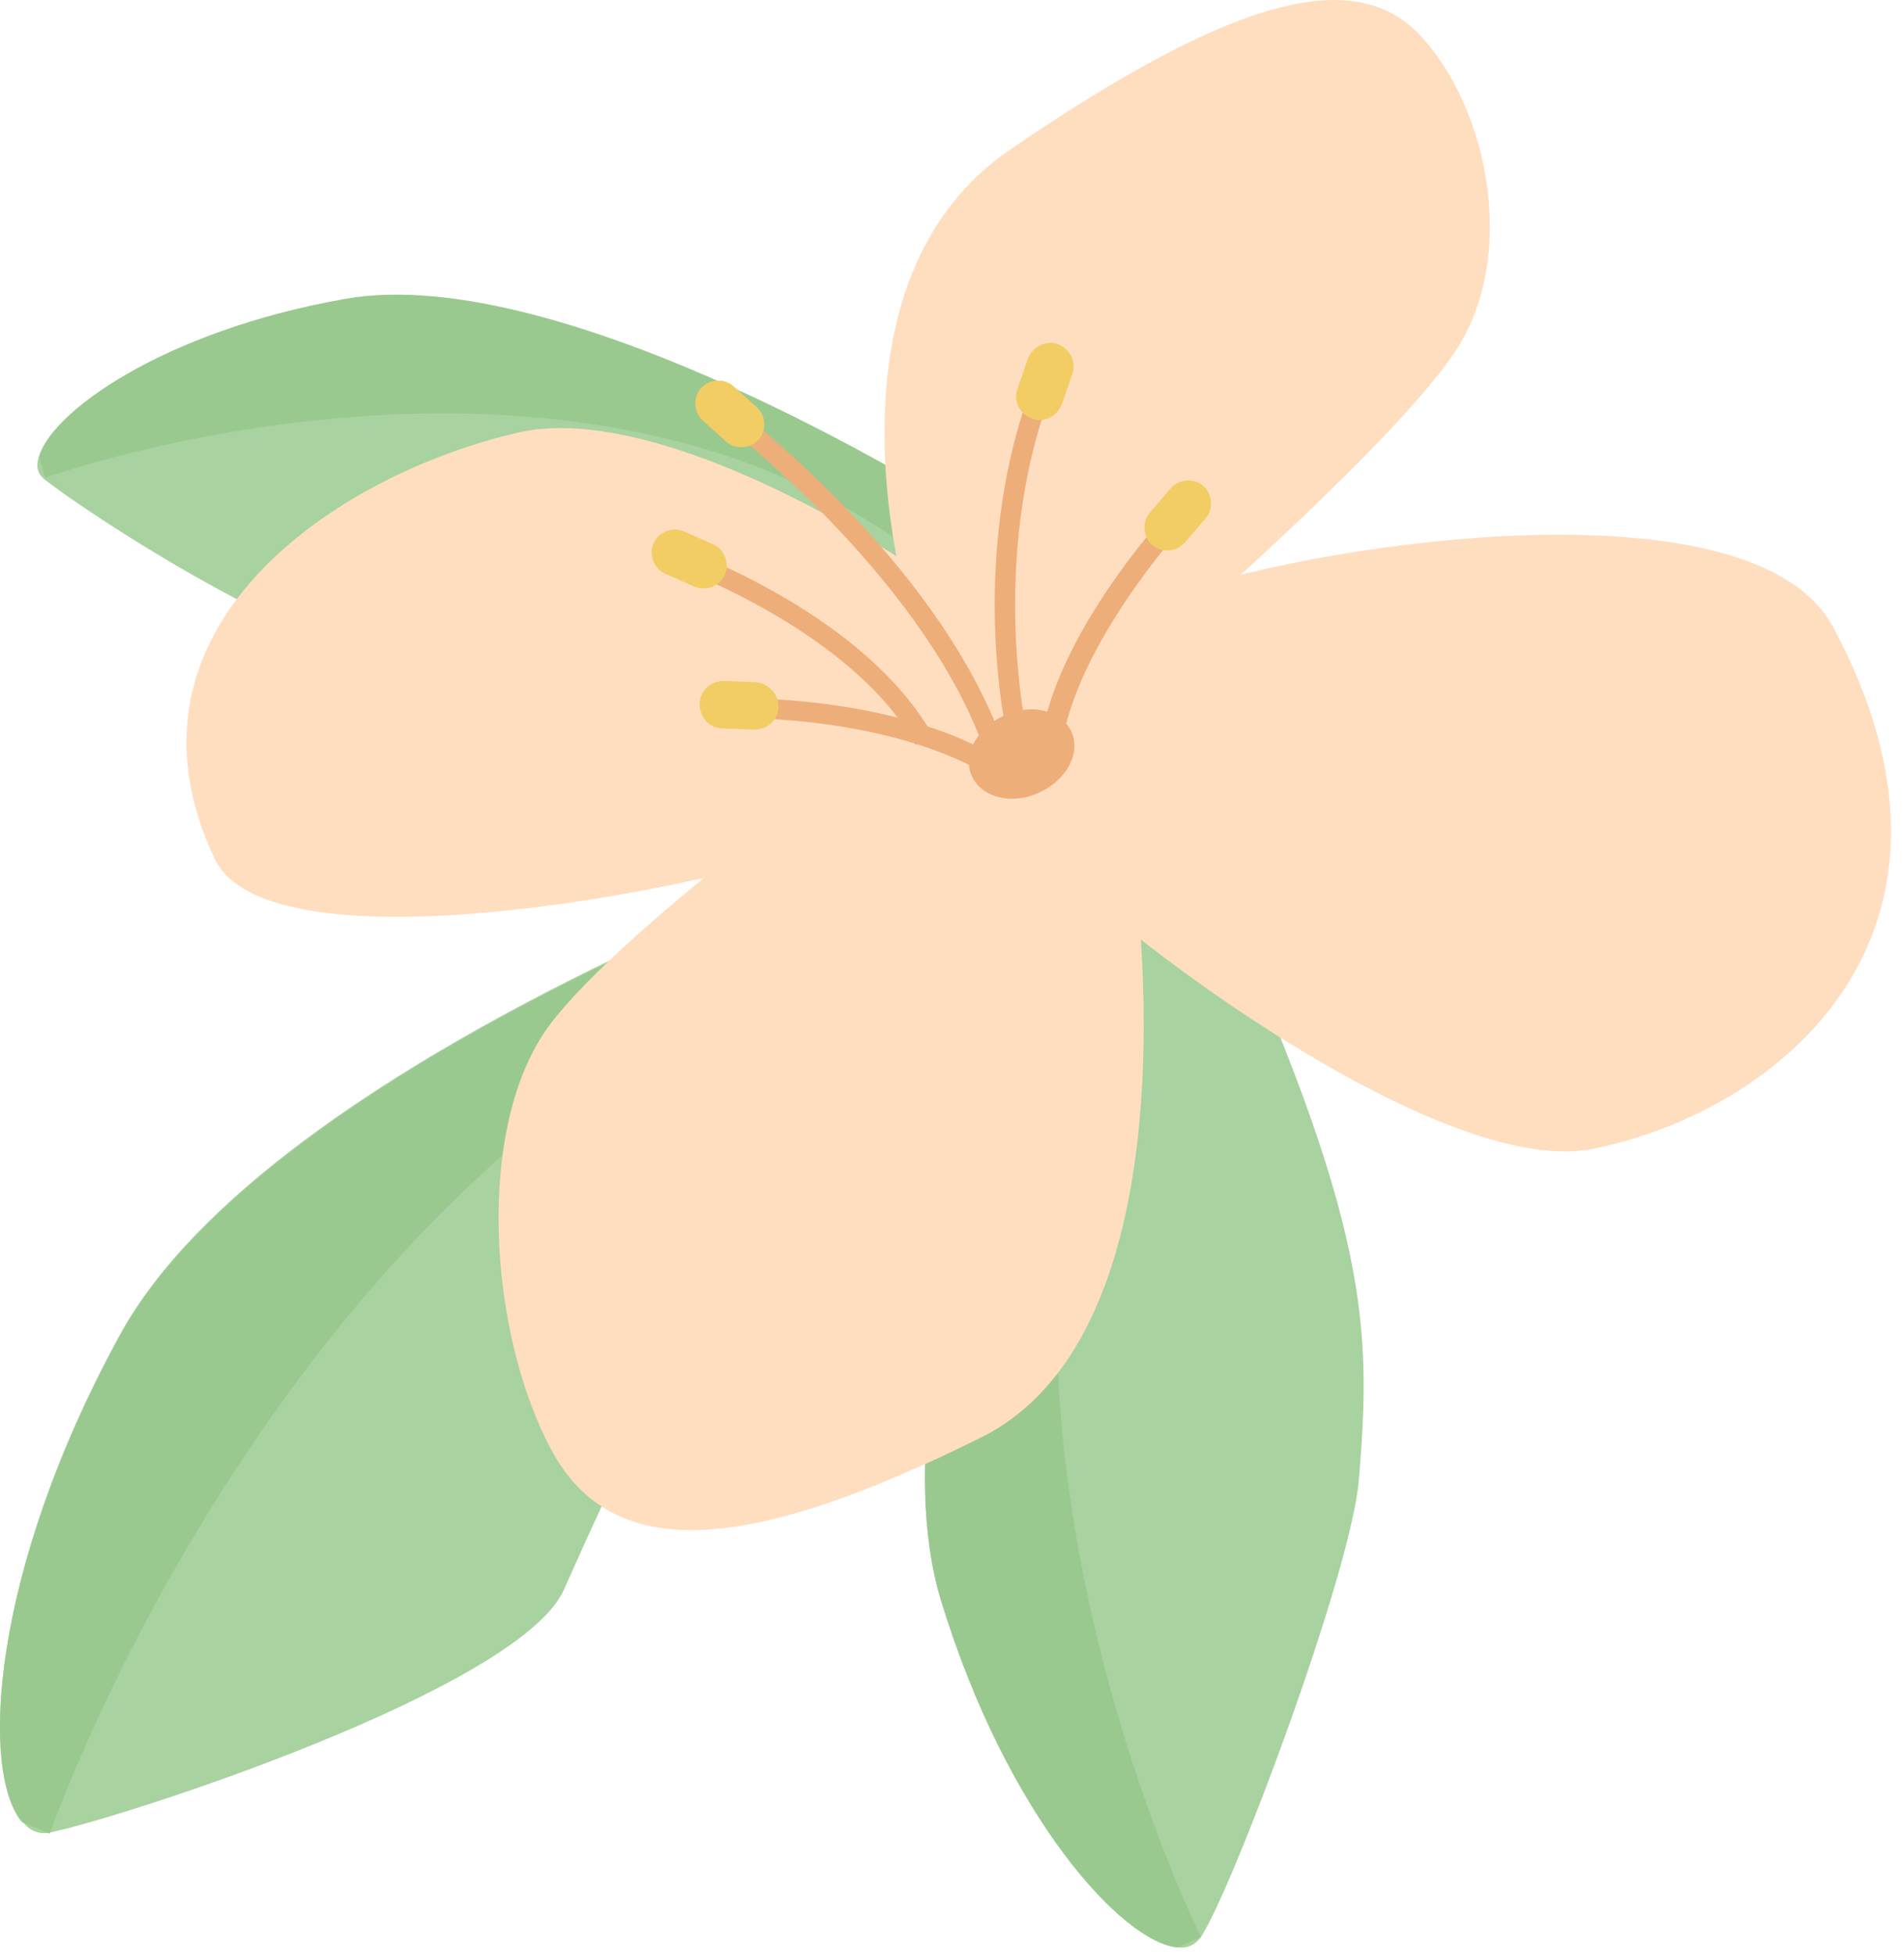 <?xml version="1.0" encoding="UTF-8"?> <svg xmlns="http://www.w3.org/2000/svg" width="76" height="78" viewBox="0 0 76 78" fill="none"> <path d="M37.932 38.703C32.512 41.065 24.267 59.455 22.507 63.438C20.7 67.422 4.766 72.564 1.987 73.119C1.524 73.212 1.153 73.027 0.875 72.656C-0.793 70.664 -0.376 62.697 4.766 53.294C10.834 42.13 35.57 33.607 35.57 33.607C35.57 33.607 38.812 34.719 39.646 36.109C40.155 36.989 39.877 37.869 37.932 38.703Z" fill="#A8D29F"></path> <path d="M39.646 36.201C38.905 36.433 38.117 36.618 37.237 36.849C12.455 42.871 1.987 73.165 1.987 73.165L0.875 72.702C-0.793 70.71 -0.376 62.743 4.766 53.34C10.834 42.176 35.57 33.653 35.57 33.653C35.57 33.653 38.766 34.765 39.646 36.201Z" fill="#9AC98F"></path> <path d="M36.126 23.509C32.466 21.61 18.894 25.177 15.976 25.964C13.011 26.752 3.284 20.359 1.755 19.108C1.524 18.923 1.431 18.645 1.524 18.321C1.894 16.561 6.387 13.272 13.706 11.975C22.415 10.4 37.839 20.081 37.839 20.081C37.839 20.081 38.673 22.305 38.256 23.416C38.025 23.926 37.469 24.204 36.126 23.509Z" fill="#A8D29F"></path> <path d="M38.258 23.324C37.841 23.046 37.378 22.676 36.868 22.305C22.787 11.512 1.803 19.063 1.803 19.063L1.571 18.275C1.942 16.515 6.435 13.226 13.754 11.929C22.462 10.354 37.887 20.035 37.887 20.035C37.887 20.035 38.628 22.259 38.258 23.324Z" fill="#9AC98F"></path> <path d="M48.354 34.997C54.7 48.939 54.746 52.969 54.237 59.084C53.913 62.789 49.234 75.296 47.937 77.288C47.706 77.612 47.381 77.751 47.011 77.705C44.834 77.52 40.202 72.517 37.561 63.855C34.411 53.525 43.907 33.468 43.907 33.468C43.907 33.468 46.501 32.171 47.845 32.495C48.586 32.634 47.613 33.329 48.354 34.997Z" fill="#A8D29F"></path> <path d="M47.845 32.449C47.567 33.005 47.196 33.608 46.825 34.302C35.755 52.923 47.937 77.288 47.937 77.288L47.011 77.705C44.834 77.52 40.202 72.517 37.561 63.855C34.411 53.526 43.907 33.468 43.907 33.468C43.907 33.468 46.455 32.125 47.845 32.449Z" fill="#9AC98F"></path> <path d="M39.738 25.455C40.109 24.621 27.324 15.727 20.7 17.256C13.428 18.923 4.21 25.038 8.564 34.256C11.066 39.583 33.809 34.348 35.894 32.495C37.932 30.643 39.738 25.455 39.738 25.455Z" fill="#FFDEC0"></path> <path d="M36.496 25.177C36.496 25.177 32.049 11.605 40.341 5.954C48.632 0.303 53.867 -1.55 56.646 1.368C59.425 4.286 60.629 10.308 58.035 14.106C55.441 17.905 46.594 25.548 46.594 25.548L36.496 25.177Z" fill="#FFDEC0"></path> <path d="M41.591 33.7C41.36 34.719 56.831 47.226 63.594 45.836C71.005 44.354 79.714 37.267 73.182 25.038C69.43 17.997 46.131 22.768 44.278 24.945C42.471 27.215 41.591 33.7 41.591 33.7Z" fill="#FFDEC0"></path> <path d="M45.158 33.793C45.158 33.793 48.215 52.877 39.136 57.37C30.057 61.863 24.499 62.512 21.997 57.834C19.496 53.155 18.94 44.91 21.951 40.88C25.008 36.85 34.828 29.902 34.828 29.902L45.158 33.793Z" fill="#FFDEC0"></path> <path d="M43.351 32.913L41.545 33.746C39.136 34.858 36.264 33.839 35.153 31.477L33.902 28.836C32.79 26.474 33.809 23.556 36.172 22.444L37.978 21.61C40.341 20.499 43.259 21.518 44.37 23.88L45.621 26.52C46.779 28.929 45.76 31.801 43.351 32.913Z" fill="#FFDEC0"></path> <path d="M40.248 29.577C40.155 29.253 38.488 21.749 41.499 14.616L42.24 14.94C39.322 21.842 40.989 29.346 41.035 29.392L40.248 29.577Z" fill="#EDAE7A"></path> <path d="M39.183 29.624C36.589 22.768 28.807 16.839 28.714 16.793L29.177 16.145C29.501 16.376 37.237 22.259 39.924 29.346L39.183 29.624Z" fill="#EDAE7A"></path> <path d="M36.542 29.716C34.041 25.223 27.139 22.676 27.047 22.676L27.324 21.935C27.602 22.027 34.55 24.575 37.237 29.346L36.542 29.716Z" fill="#EDAE7A"></path> <path d="M41.499 31.014C41.128 26.381 46.501 20.545 46.733 20.314L47.335 20.869C47.289 20.916 42.008 26.706 42.333 31.014H41.499Z" fill="#EDAE7A"></path> <path d="M30.289 17.534C29.965 17.905 29.363 17.951 28.992 17.627L28.066 16.793C27.695 16.469 27.649 15.867 27.973 15.496C28.297 15.125 28.899 15.079 29.27 15.403L30.196 16.237C30.567 16.561 30.613 17.164 30.289 17.534Z" fill="#F2CD64"></path> <path d="M28.946 22.907C28.761 23.37 28.205 23.602 27.741 23.417L26.583 22.907C26.12 22.722 25.889 22.166 26.074 21.703C26.259 21.24 26.815 21.008 27.278 21.193L28.436 21.703C28.899 21.888 29.131 22.444 28.946 22.907Z" fill="#F2CD64"></path> <path d="M40.619 31.755C36.635 28.466 29.27 28.651 29.224 28.651V27.863C29.548 27.863 36.959 27.678 41.175 31.152L40.619 31.755Z" fill="#EDAE7A"></path> <path d="M31.076 28.188C31.076 28.698 30.659 29.114 30.104 29.114L28.853 29.068C28.343 29.068 27.927 28.651 27.927 28.095C27.927 27.586 28.343 27.169 28.899 27.169L30.15 27.215C30.659 27.262 31.076 27.678 31.076 28.188Z" fill="#F2CD64"></path> <path d="M42.24 13.736C42.703 13.921 42.981 14.431 42.796 14.94L42.379 16.145C42.194 16.608 41.684 16.886 41.175 16.7C40.711 16.515 40.433 16.006 40.619 15.496L41.035 14.292C41.221 13.828 41.777 13.55 42.24 13.736Z" fill="#F2CD64"></path> <path d="M48.03 19.387C48.4 19.711 48.447 20.313 48.123 20.684L47.289 21.657C46.965 22.027 46.362 22.073 45.992 21.749C45.621 21.425 45.575 20.823 45.899 20.452L46.733 19.479C47.057 19.109 47.659 19.062 48.03 19.387Z" fill="#F2CD64"></path> <path d="M42.749 29.161C43.166 29.994 42.61 31.106 41.499 31.616C40.433 32.125 39.229 31.847 38.812 31.014C38.395 30.18 38.951 29.068 40.063 28.558C41.128 28.049 42.332 28.327 42.749 29.161Z" fill="#EDAE7A"></path> </svg> 